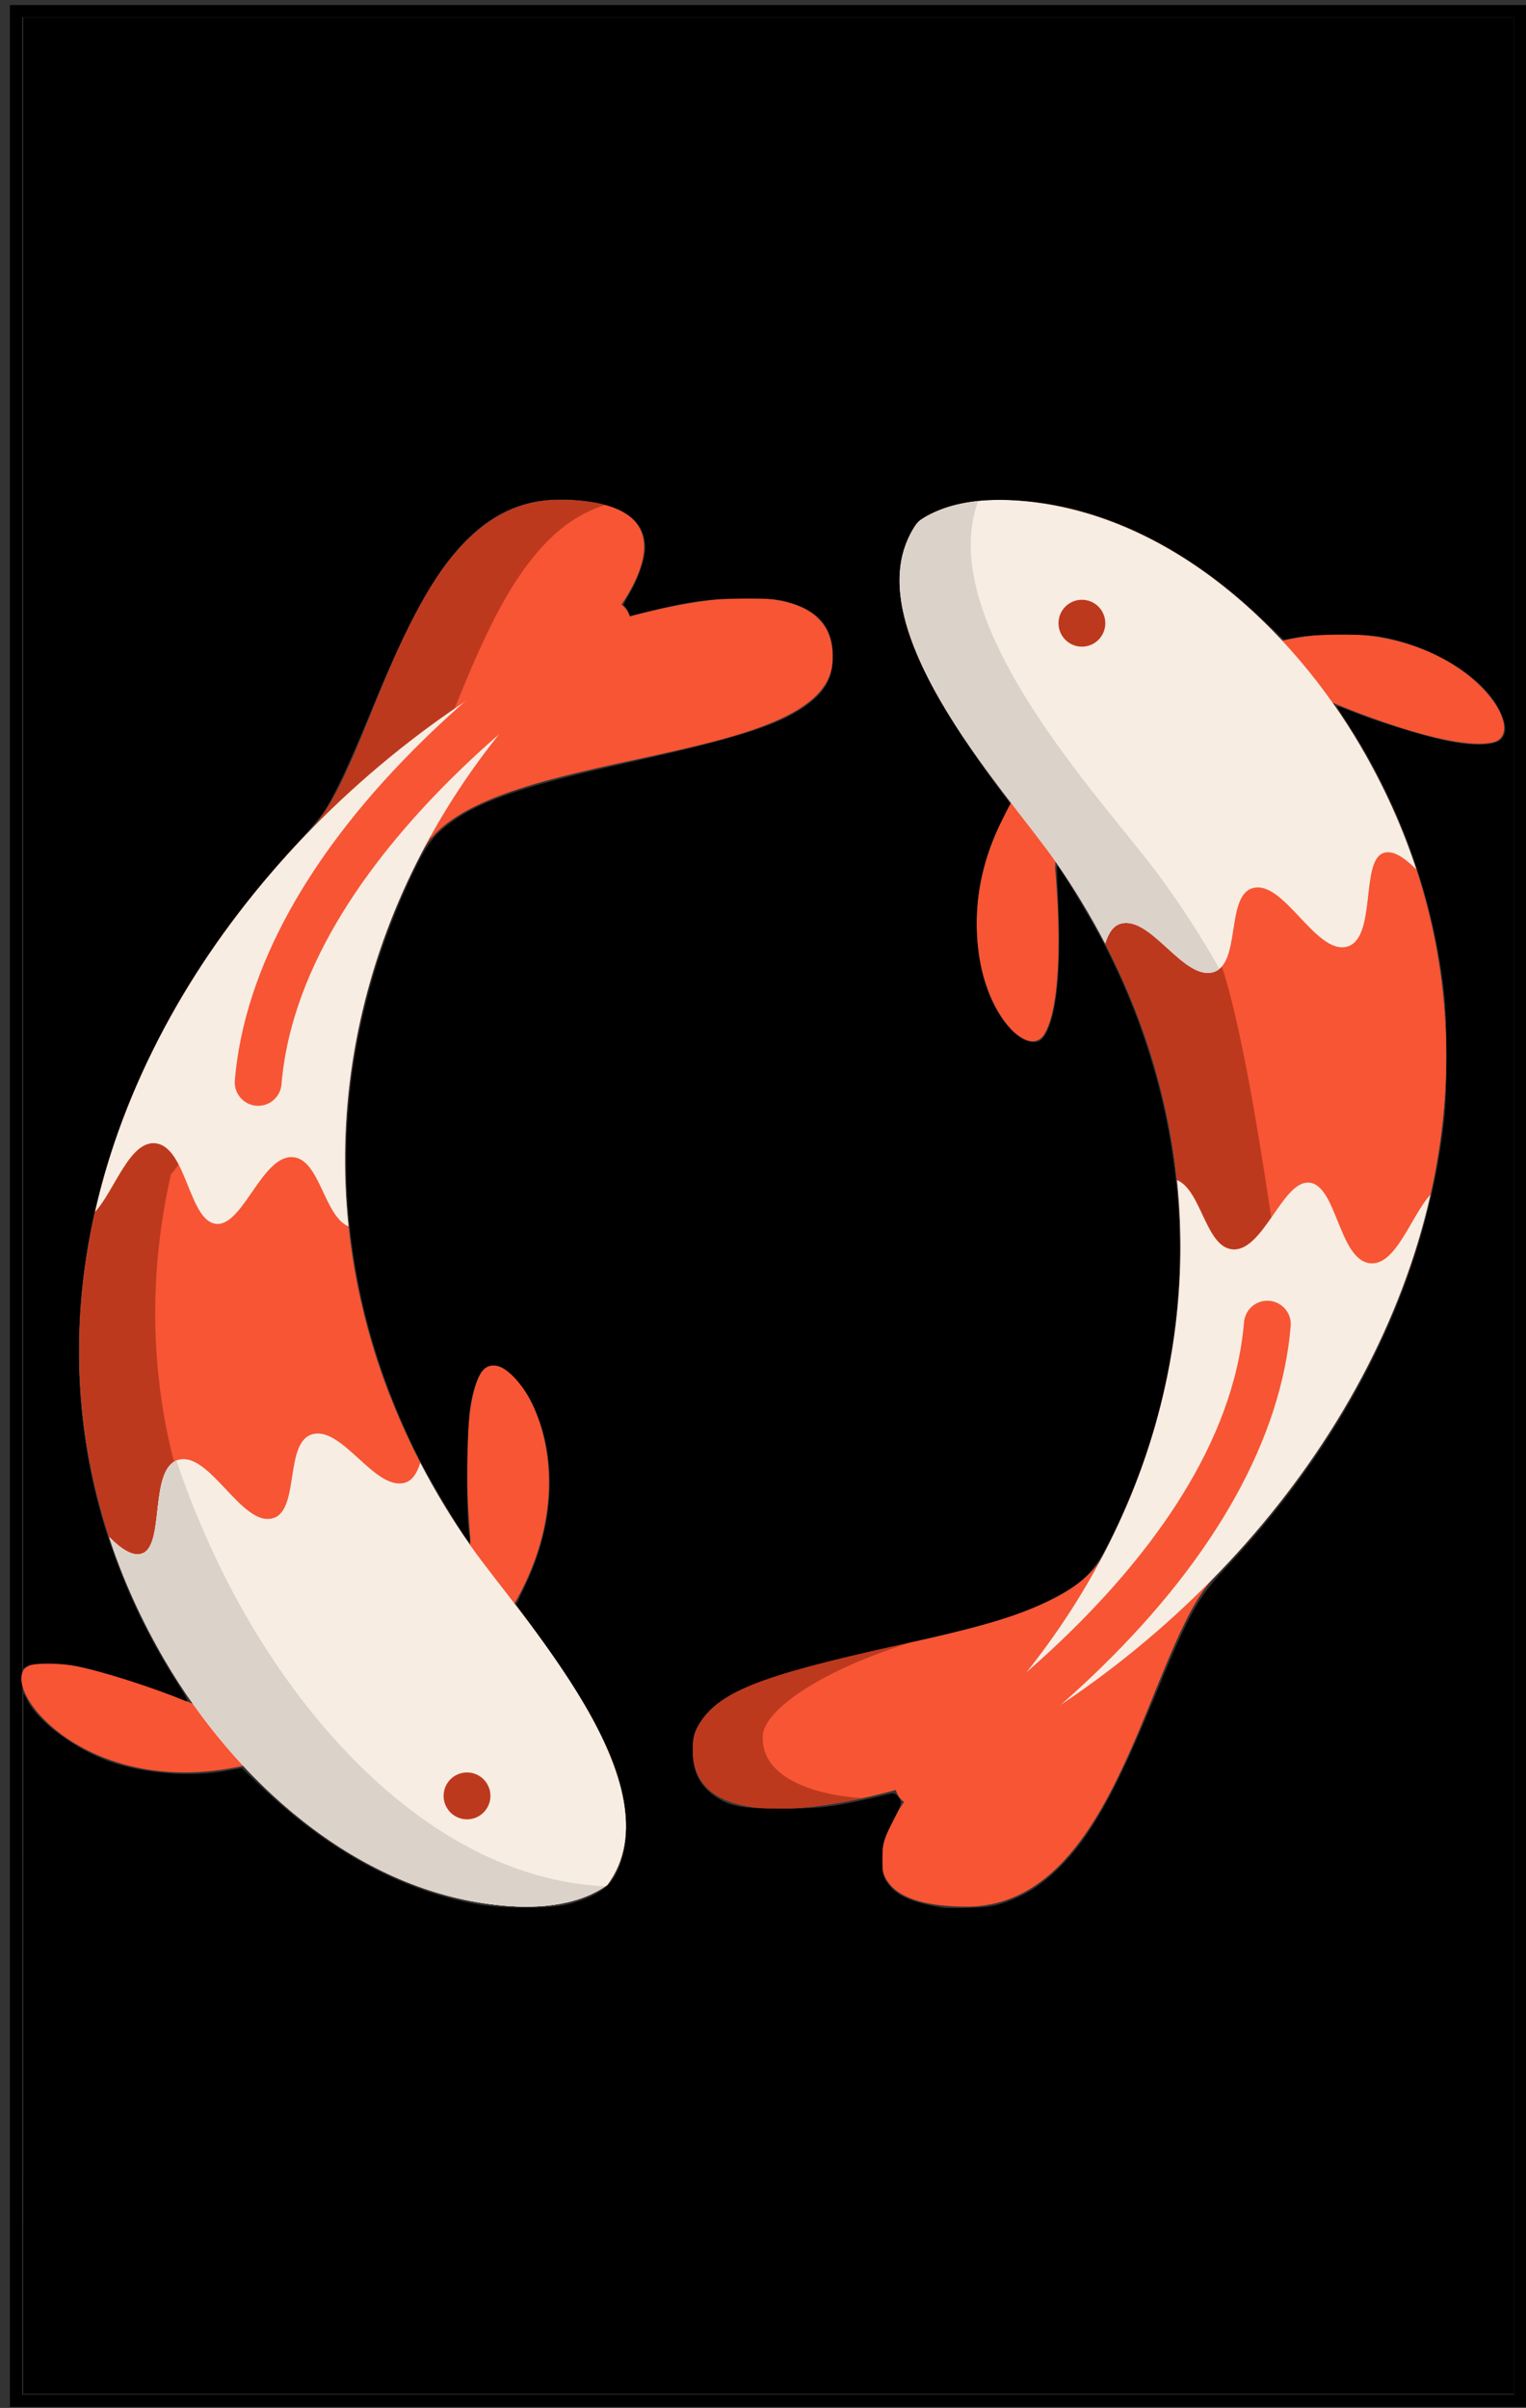 <?xml version="1.0" encoding="UTF-8" standalone="no"?>
<!-- Generator: Adobe Illustrator 13.0.0, SVG Export Plug-In . SVG Version: 6.00 Build 14948)  -->

<svg
   xmlns:dc="http://purl.org/dc/elements/1.1/"
   xmlns:cc="http://creativecommons.org/ns#"
   xmlns:rdf="http://www.w3.org/1999/02/22-rdf-syntax-ns#"
   xmlns:svg="http://www.w3.org/2000/svg"
   xmlns="http://www.w3.org/2000/svg"
   xmlns:sodipodi="http://sodipodi.sourceforge.net/DTD/sodipodi-0.dtd"
   xmlns:inkscape="http://www.inkscape.org/namespaces/inkscape"
   version="1.1"
   id="圖層_1"
   x="0px"
   y="0px"
   width="372px"
   height="587px"
   viewBox="0 0 372 587"
   enable-background="new 0 0 372 587"
   xml:space="preserve"
   sodipodi:docname="Hanafuda_koi (copy 1).svg"
   inkscape:version="0.92.4 (5da689c313, 2019-01-14)"><rect x="0" y="0" width="372" height="587" fill="#333333" stroke="none"/><defs
   id="defs4231" /><sodipodi:namedview
   pagecolor="#ffffff"
   bordercolor="#666666"
   borderopacity="1"
   objecttolerance="10"
   gridtolerance="10"
   guidetolerance="10"
   inkscape:pageopacity="0"
   inkscape:pageshadow="2"
   inkscape:window-width="1278"
   inkscape:window-height="1327"
   id="namedview4229"
   showgrid="false"
   inkscape:zoom="1.9454855"
   inkscape:cx="184.63797"
   inkscape:cy="295.08365"
   inkscape:window-x="1280"
   inkscape:window-y="33"
   inkscape:window-maximized="0"
   inkscape:current-layer="圖層_1" />

<path
   id="PATH77"
   stroke-miterlimit="100"
   d="M 370.59,585.26 H 3.92 V 2.74 h 366.67 z"
   inkscape:connector-curvature="0"
   style="display:inline;fill:none;stroke:#000000;stroke-width:3;stroke-miterlimit:100" />
<g
   id="g497"
   transform="matrix(0.706,0,0,0.707,20.463,45.123)"><path
     id="path2"
     d="m 351.691,472.835 c -19.96,36.076 -139.569,27.791 -141.455,65.249 -1.996,39.633 77.824,12.989 77.824,12.989 0,0 -37.71,42.524 16.761,42.524 52.522,0 62.725,-90.614 85.796,-113.89 z"
     style="fill:#f75534"
     inkscape:connector-curvature="0" /><path
     id="path4"
     d="m 234.389,534.671 c 0.446,-8.863 20.121,-22.627 51.577,-32.302 -36.712,8.108 -74.675,14.741 -75.731,35.715 -1.358,26.983 35.202,23.245 58.68,18.11 -14.453,-0.836 -35.302,-6.117 -34.526,-21.523 z"
     style="fill:#bd391e"
     inkscape:connector-curvature="0" /><path
     id="path6"
     d="m 117.086,229.305 c 19.96,-36.076 139.569,-27.791 141.455,-65.249 1.996,-39.633 -77.824,-12.989 -77.824,-12.989 0,0 37.71,-42.524 -16.761,-42.524 -52.522,0 -62.725,90.614 -85.797,113.89 z"
     style="fill:#f75534"
     inkscape:connector-curvature="0" /><path
     id="path8"
     d="m 106.296,222.432 c 21.181,-21.369 31.52,-99.481 73.711,-112.141 -4.138,-1.112 -9.404,-1.749 -16.052,-1.749 -52.522,0 -62.725,90.614 -85.797,113.89 l 38.927,6.872 c 0.859,-1.554 1.916,-3.019 3.127,-4.415 z"
     style="fill:#bd391e"
     inkscape:connector-curvature="0" /><g
     id="g22"
     transform="translate(-21.612,95.069)"><path
       id="path10"
       d="m 452.751,83.393 c 0,0 40.379,17.316 55.434,13.665 15.055,-3.651 -15.496,-47.716 -72.799,-35.025 0,0 -6.774,14.939 17.365,21.36 z"
       style="fill:#f75534"
       inkscape:connector-curvature="0" /><path
       id="path12"
       d="m 356.975,140.73 c 0,0 4.282,43.727 -3.754,56.971 -8.036,13.244 -40.787,-29.211 -11.348,-79.987 0.001,0 16.287,-1.935 15.102,23.016 z"
       style="fill:#f75534"
       inkscape:connector-curvature="0" /><path
       id="path14"
       d="m 59.251,428.609 c 0,0 -40.379,-17.316 -55.434,-13.665 -15.055,3.651 15.496,47.716 72.799,35.025 0,-10e-4 6.774,-14.94 -17.365,-21.36 z"
       style="fill:#f75534"
       inkscape:connector-curvature="0" /><path
       id="path16"
       d="m 155.027,371.272 c 0,0 -4.282,-43.727 3.754,-56.971 8.036,-13.244 40.787,29.211 11.348,79.987 -0.001,0 -16.288,1.935 -15.102,-23.016 z"
       style="fill:#f75534"
       inkscape:connector-curvature="0" /><path
       id="path18"
       d="m 202.334,491.045 c -10.853,7.705 -25.567,8.277 -38.31,6.884 C 114.51,492.519 73.239,454.019 49.625,413.682 -31.876,274.461 66.707,115.738 202.334,56.001 105.45,137.821 80.822,268.174 155.257,374.34 c 16.633,23.723 72.162,82.956 47.077,116.705 z"
       style="fill:#f75534"
       inkscape:connector-curvature="0" /><path
       id="path20"
       d="m 137.753,345.539 c -1.111,3.471 -2.662,6.219 -5.572,6.92 -10.208,2.447 -21.17,-19.068 -31.302,-16.88 -10.23,2.21 -4.56,26.248 -13.959,29.039 -10.725,3.19 -21.731,-22.83 -32.531,-20.168 -10.477,2.587 -4.635,29.589 -12.72,32.327 -3.352,1.132 -7.243,-1.649 -11.339,-5.67 -12.363,-37.587 -13.097,-75.713 -4.872,-112.169 6.651,-7.093 11.996,-24.943 21.116,-23.585 10.639,1.596 11.318,27.465 21.04,27.778 9.108,0.302 15.792,-24.286 26.43,-23.002 9.076,1.089 10.552,20.394 18.928,23.865 2.889,27.541 11.027,55.06 24.781,81.545 z"
       style="fill:#f75534"
       inkscape:connector-curvature="0" /></g><path
     id="path24"
     d="m 30.03,341.098 c 0.905,-0.964 1.785,-2.133 2.653,-3.42 -1.977,-3.799 -4.348,-6.75 -7.722,-7.256 -9.119,-1.358 -14.466,16.493 -21.116,23.584 -8.224,36.455 -7.491,74.582 4.872,112.169 4.096,4.021 7.987,6.801 11.339,5.67 7.607,-2.576 2.888,-26.627 11.031,-31.617 -8.591,-33.329 -8.332,-66.883 -1.057,-99.13 z"
     style="fill:#bd391e"
     inkscape:connector-curvature="0" /><g
     id="g32"
     transform="translate(-21.612,95.069)"><path
       id="path26"
       d="m 93.798,250.223 c 2.534,0.084 4.88,-1.761 7.175,-4.436 -1.84,-3.027 -3.983,-5.304 -6.929,-5.657 -2.745,-0.331 -5.224,1.067 -7.553,3.308 1.912,3.833 4.124,6.682 7.307,6.785 z"
       style="fill:#f75534"
       inkscape:connector-curvature="0" /><path
       id="path28"
       d="m 80.573,331.541 c -7.369,1.819 -6.669,15.71 -8.416,24.748 4.949,5.187 9.884,9.781 14.762,8.33 7.064,-2.098 5.618,-16.192 8.803,-24.007 -5.061,-5.345 -10.127,-10.31 -15.149,-9.071 z"
       style="fill:#f75534"
       inkscape:connector-curvature="0" /><path
       id="path30"
       d="m 127.062,322.669 c -7.432,1.605 -6.475,14.728 -8.999,22.858 4.763,4.268 9.516,8.035 14.117,6.932 2.91,-0.701 4.463,-3.449 5.572,-6.92 -3.926,-7.56 -7.379,-15.206 -10.398,-22.911 -0.096,0.015 -0.194,0.021 -0.292,0.041 z"
       style="fill:#f75534"
       inkscape:connector-curvature="0" /></g><path
     id="path34"
     d="m 3.846,354.008 c 19.715,-87.312 90.834,-165.041 176.872,-202.94 -64.922,54.834 -97.398,131.463 -89.358,207.995 -8.375,-3.471 -9.852,-22.777 -18.928,-23.865 -10.639,-1.283 -17.321,23.304 -26.43,23.002 -9.723,-0.312 -10.402,-26.183 -21.04,-27.778 -9.119,-1.358 -14.466,16.493 -21.116,23.586 z"
     style="fill:#f7ede3"
     inkscape:connector-curvature="0" /><path
     d="m 180.718,586.116 c -10.854,7.707 -25.568,8.279 -38.308,6.878 -49.507,-5.412 -90.781,-43.903 -114.396,-84.24 -8.214,-14.034 -14.606,-28.263 -19.294,-42.577 4.096,4.021 7.987,6.801 11.339,5.67 8.084,-2.738 2.242,-29.74 12.72,-32.327 10.8,-2.662 21.806,23.359 32.531,20.168 9.399,-2.792 3.729,-26.83 13.959,-29.039 10.132,-2.188 21.094,19.327 31.302,16.88 2.91,-0.701 4.463,-3.449 5.572,-6.92 5.066,9.755 10.897,19.37 17.505,28.802 16.63,23.724 72.163,82.956 47.07,116.705 z"
     style="fill:#f7ede3"
     id="SVGCleanerId_0"
     inkscape:connector-curvature="0" /><g
     id="g38"
     transform="translate(-21.612,95.069)"><path
       d="m 202.33,491.047 c -10.854,7.707 -25.568,8.279 -38.308,6.878 -49.507,-5.412 -90.781,-43.903 -114.396,-84.24 -8.214,-14.034 -14.606,-28.263 -19.294,-42.577 4.096,4.021 7.987,6.801 11.339,5.67 8.084,-2.738 2.242,-29.74 12.72,-32.327 10.8,-2.662 21.806,23.359 32.531,20.168 9.399,-2.792 3.729,-26.83 13.959,-29.039 10.132,-2.188 21.094,19.327 31.302,16.88 2.91,-0.701 4.463,-3.449 5.572,-6.92 5.066,9.755 10.897,19.37 17.505,28.802 16.63,23.724 72.163,82.956 47.07,116.705 z"
       style="fill:#f7ede3"
       id="SVGCleanerId_0_1_"
       inkscape:connector-curvature="0" /></g><path
     id="path40"
     d="m 171.486,585.82 c -53.529,-6.919 -98.154,-56.142 -123.689,-107.723 -6.263,-12.656 -11.525,-25.437 -15.874,-38.292 -9.298,3.827 -4.012,29.381 -11.866,32.042 -3.352,1.132 -7.243,-1.649 -11.339,-5.67 4.688,14.315 11.081,28.543 19.294,42.577 23.617,40.336 64.889,78.828 114.396,84.24 12.496,1.374 26.881,0.834 37.671,-6.459 -2.916,-0.101 -5.799,-0.352 -8.593,-0.715 z"
     style="fill:#dbd2ca"
     inkscape:connector-curvature="0" /><g
     id="g46"
     transform="translate(-21.612,95.069)"><path
       id="path42"
       d="m 309.668,20.956 c 10.854,-7.705 25.567,-8.277 38.31,-6.884 49.514,5.41 90.785,43.91 114.399,84.247 C 543.878,237.54 445.295,396.263 309.668,456.001 406.552,374.181 431.18,243.828 356.745,137.662 340.112,113.939 284.583,54.705 309.668,20.956 Z"
       style="fill:#f75534"
       inkscape:connector-curvature="0" /><path
       id="path44"
       d="m 374.249,166.462 c 1.111,-3.471 2.662,-6.219 5.572,-6.92 10.208,-2.447 21.17,19.068 31.302,16.88 10.23,-2.21 4.56,-26.248 13.959,-29.039 10.725,-3.19 21.731,22.83 32.531,20.168 10.477,-2.587 4.635,-29.589 12.72,-32.327 3.352,-1.132 7.243,1.649 11.339,5.67 12.363,37.587 13.097,75.713 4.872,112.169 -6.651,7.093 -11.997,24.943 -21.116,23.585 -10.639,-1.596 -11.318,-27.465 -21.04,-27.778 -9.108,-0.302 -15.792,24.285 -26.43,23.002 -9.076,-1.089 -10.552,-20.394 -18.928,-23.865 -2.89,-27.54 -11.027,-55.06 -24.781,-81.545 z"
       style="fill:#f75534"
       inkscape:connector-curvature="0" /></g><path
     id="path48"
     d="m 392.904,269.44 c -0.886,1.019 -1.984,1.747 -3.393,2.051 -10.132,2.188 -21.094,-19.327 -31.302,-16.88 -2.91,0.701 -4.463,3.449 -5.572,6.92 13.754,26.485 21.892,54.003 24.781,81.545 8.375,3.471 9.852,22.777 18.928,23.865 5.258,0.634 9.549,-5.048 13.644,-10.923 -1.386,-8.485 -8.919,-62.06 -17.086,-86.578 z"
     style="fill:#bd391e"
     inkscape:connector-curvature="0" /><g
     id="g54"
     transform="translate(-21.612,95.069)"><path
       id="path50"
       d="m 486.544,253.063 c -19.715,87.312 -90.834,165.041 -176.872,202.94 64.922,-54.834 97.398,-131.463 89.358,-207.995 8.375,3.471 9.852,22.777 18.928,23.865 10.639,1.283 17.321,-23.304 26.43,-23.002 9.723,0.312 10.402,26.183 21.04,27.778 9.118,1.357 14.465,-16.494 21.116,-23.586 z"
       style="fill:#f7ede3"
       inkscape:connector-curvature="0" /><path
       id="path52"
       d="m 309.672,20.954 c 10.854,-7.707 25.568,-8.279 38.308,-6.878 49.507,5.412 90.781,43.903 114.397,84.24 8.214,14.034 14.606,28.263 19.294,42.578 -4.096,-4.021 -7.987,-6.801 -11.339,-5.67 -8.084,2.738 -2.242,29.74 -12.72,32.327 -10.8,2.662 -21.806,-23.359 -32.531,-20.168 -9.399,2.792 -3.729,26.83 -13.959,29.039 -10.132,2.188 -21.094,-19.327 -31.302,-16.88 -2.91,0.701 -4.463,3.449 -5.572,6.92 -5.066,-9.755 -10.897,-19.37 -17.505,-28.802 C 340.112,113.935 284.579,54.703 309.672,20.954 Z"
       style="fill:#f7ede3"
       inkscape:connector-curvature="0" /></g><path
     id="path56"
     d="m 371.337,238.228 c -18.827,-25.571 -78.089,-86.921 -62.578,-129.327 -7.424,0.76 -14.66,2.834 -20.699,7.122 -25.093,33.75 30.44,92.981 47.072,116.707 6.608,9.432 12.438,19.046 17.505,28.802 1.111,-3.471 2.662,-6.219 5.572,-6.92 10.208,-2.447 21.17,19.068 31.302,16.88 1.001,-0.216 1.845,-0.647 2.572,-1.241 -6.182,-10.932 -13.094,-21.623 -20.746,-32.023 z"
     style="fill:#dbd2ca"
     inkscape:connector-curvature="0" /><g
     id="g62"
     transform="translate(-21.612,95.069)"><circle
       id="circle58"
       r="8.084"
       cy="460.341"
       cx="153.883"
       style="fill:#bd391e" /><circle
       id="circle60"
       r="8.084"
       cy="55.999"
       cx="366.196"
       style="fill:#bd391e" /></g><g
     id="g68"
     transform="translate(-21.612,95.069)"><path
       id="path64"
       d="m 81.775,222.395 c -0.227,0 -0.455,-0.009 -0.684,-0.029 -4.449,-0.373 -7.753,-4.282 -7.38,-8.731 3.227,-38.486 25.88,-79.207 65.509,-117.764 29.517,-28.718 57.714,-46.049 58.9,-46.772 3.811,-2.326 8.787,-1.122 11.111,2.69 2.325,3.81 1.122,8.783 -2.686,11.11 v 0 c -1.096,0.67 -109.667,67.964 -116.722,152.088 -0.355,4.218 -3.89,7.407 -8.048,7.408 z"
       style="fill:#f75534"
       inkscape:connector-curvature="0" /><path
       id="path66"
       d="m 309.679,464.088 c -2.725,0 -5.385,-1.377 -6.909,-3.874 -2.325,-3.81 -1.122,-8.783 2.686,-11.11 v 0 c 1.096,-0.67 109.667,-67.964 116.722,-152.088 0.373,-4.448 4.278,-7.752 8.731,-7.38 4.449,0.373 7.753,4.282 7.38,8.731 -3.228,38.486 -25.88,79.207 -65.509,117.764 -29.517,28.718 -57.714,46.049 -58.9,46.772 -1.312,0.803 -2.765,1.185 -4.201,1.185 z"
       style="fill:#f75534"
       inkscape:connector-curvature="0" /></g><g
     id="g70"
     transform="translate(-21.612,95.069)" /><g
     id="g72"
     transform="translate(-21.612,95.069)" /><g
     id="g74"
     transform="translate(-21.612,95.069)" /><g
     id="g76"
     transform="translate(-21.612,95.069)" /><g
     id="g78"
     transform="translate(-21.612,95.069)" /><g
     id="g80"
     transform="translate(-21.612,95.069)" /><g
     id="g82"
     transform="translate(-21.612,95.069)" /><g
     id="g84"
     transform="translate(-21.612,95.069)" /><g
     id="g86"
     transform="translate(-21.612,95.069)" /><g
     id="g88"
     transform="translate(-21.612,95.069)" /><g
     id="g90"
     transform="translate(-21.612,95.069)" /><g
     id="g92"
     transform="translate(-21.612,95.069)" /><g
     id="g94"
     transform="translate(-21.612,95.069)" /><g
     id="g96"
     transform="translate(-21.612,95.069)" /><g
     id="g98"
     transform="translate(-21.612,95.069)" /></g><path
   style="stroke-width:0.514"
   d="m 5.682,498.112 0.023,-85.454 1.075,2.056 c 2.726,5.213 11.656,11.773 20.084,14.756 8.15,2.884 19.524,3.791 28.181,2.246 l 3.896,-0.695 4.585,4.382 c 16.335,15.612 33.755,25.201 52.131,28.697 6.64,1.263 18.489,1.29 23.13,0.052 5.133,-1.369 8.609,-3.265 10.323,-5.631 2.263,-3.124 3.556,-7.91 3.552,-13.149 -0.01,-12.377 -6.366,-26.139 -21.972,-47.573 l -4.831,-6.635 2.318,-4.93 c 7.188,-15.287 7.772,-31.229 1.614,-44.032 -2.133,-4.435 -6.005,-8.671 -8.408,-9.199 -3.343,-0.734 -5.09,1.619 -6.627,8.93 -0.89,4.233 -1.228,25.918 -0.489,31.404 l 0.381,2.827 -1.04,-1.285 c -1.742,-2.151 -8.969,-14.347 -11.575,-19.532 -22.475,-44.719 -23.475,-93.74 -2.843,-139.339 3.625,-8.012 5.575,-11.159 8.501,-13.716 7.236,-6.324 17.966,-10.236 44.017,-16.047 26.736,-5.964 36.932,-9.085 43.444,-13.301 5.806,-3.759 7.895,-7.236 7.876,-13.113 -0.02,-6.627 -3.168,-10.658 -10,-12.808 -3.124,-0.983 -4.717,-1.131 -11.834,-1.1 -8.493,0.037 -12.655,0.589 -22.527,2.984 l -5.051,1.225 -0.557,-1.223 c -0.307,-0.673 -0.744,-1.223 -0.973,-1.223 -0.229,0 0.391,-1.33 1.377,-2.956 1.97,-3.247 3.83,-8.613 3.83,-11.046 0,-6.759 -5.389,-10.694 -16.033,-11.709 -11.729,-1.118 -20.195,2.002 -28.295,10.427 -7.189,7.476 -13.523,19.029 -22.754,41.498 -5.231,12.732 -8.988,20.681 -11.483,24.294 -0.827,1.197 -3.502,4.343 -5.945,6.99 -15.536,16.832 -26.821,32.991 -35.768,51.215 -25.86,52.671 -23.528,107.688 6.542,154.399 1.84,2.858 2.46,4.179 1.842,3.925 -8.227,-3.384 -20.121,-7.193 -26.632,-8.527 -4.063,-0.833 -10.489,-0.861 -11.951,-0.052 l -1.157,0.64 V 205.529 4.276 H 187.362 369.065 V 293.921 583.566 H 187.362 5.66 Z M 245.313,463.664 c 5.118,-1.881 8.806,-4.289 13.077,-8.539 7.453,-7.415 13.458,-18.113 22.544,-40.155 9.212,-22.348 10.741,-25.098 18.721,-33.668 30.012,-32.229 48.119,-69.682 52.433,-108.456 0.733,-6.587 0.744,-23.679 0.02,-30.327 -2.541,-23.331 -10.725,-46.341 -23.454,-65.94 -1.521,-2.342 -2.766,-4.341 -2.766,-4.441 0,-0.101 1.581,0.46 3.514,1.247 6.1,2.482 17.613,6.058 23.214,7.21 6.878,1.414 12.058,1.213 13.464,-0.524 1.253,-1.547 1.161,-3.338 -0.335,-6.552 -3.436,-7.38 -13.555,-14.339 -25.404,-17.469 -4.23,-1.118 -6.095,-1.312 -12.911,-1.343 -4.496,-0.021 -9.376,0.244 -11.201,0.608 l -3.234,0.645 -5.471,-5.185 c -18.316,-17.357 -38.227,-27.158 -58.317,-28.706 -9.431,-0.727 -16.63,0.318 -22.522,3.269 -2.893,1.449 -3.737,2.381 -5.35,5.91 -5.986,13.095 0.553,31.681 20.79,59.093 l 4.134,5.599 -2.011,4.013 c -4.582,9.145 -6.531,17.984 -6.098,27.658 0.456,10.198 3.612,18.821 8.71,23.791 2.491,2.428 5.398,3.339 6.84,2.143 3.527,-2.927 5.183,-15.507 4.326,-32.874 -0.257,-5.2 -0.405,-9.517 -0.33,-9.592 0.332,-0.332 8.478,13.266 11.662,19.468 23.92,46.593 24.271,99.706 0.96,145.428 -3.747,7.349 -6.326,9.934 -13.668,13.698 -8.261,4.236 -16.109,6.597 -38.098,11.463 -33.778,7.474 -43.591,11.418 -48.288,19.409 -1.195,2.033 -1.405,2.97 -1.405,6.26 0,4.766 1.523,8.13 4.817,10.643 3.803,2.901 6.762,3.483 17.543,3.449 9.549,-0.03 12.56,-0.453 25.999,-3.657 0.744,-0.177 1.321,0.13 1.898,1.01 0.796,1.215 0.734,1.451 -1.583,6.001 -2.295,4.505 -2.412,4.942 -2.412,8.968 0,3.847 0.131,4.405 1.445,6.129 2.209,2.899 5.71,4.41 13.204,5.7 0.707,0.122 3.714,0.146 6.682,0.054 4.17,-0.129 6.185,-0.456 8.862,-1.44 z"
   id="path499"
   inkscape:connector-curvature="0" /></svg>